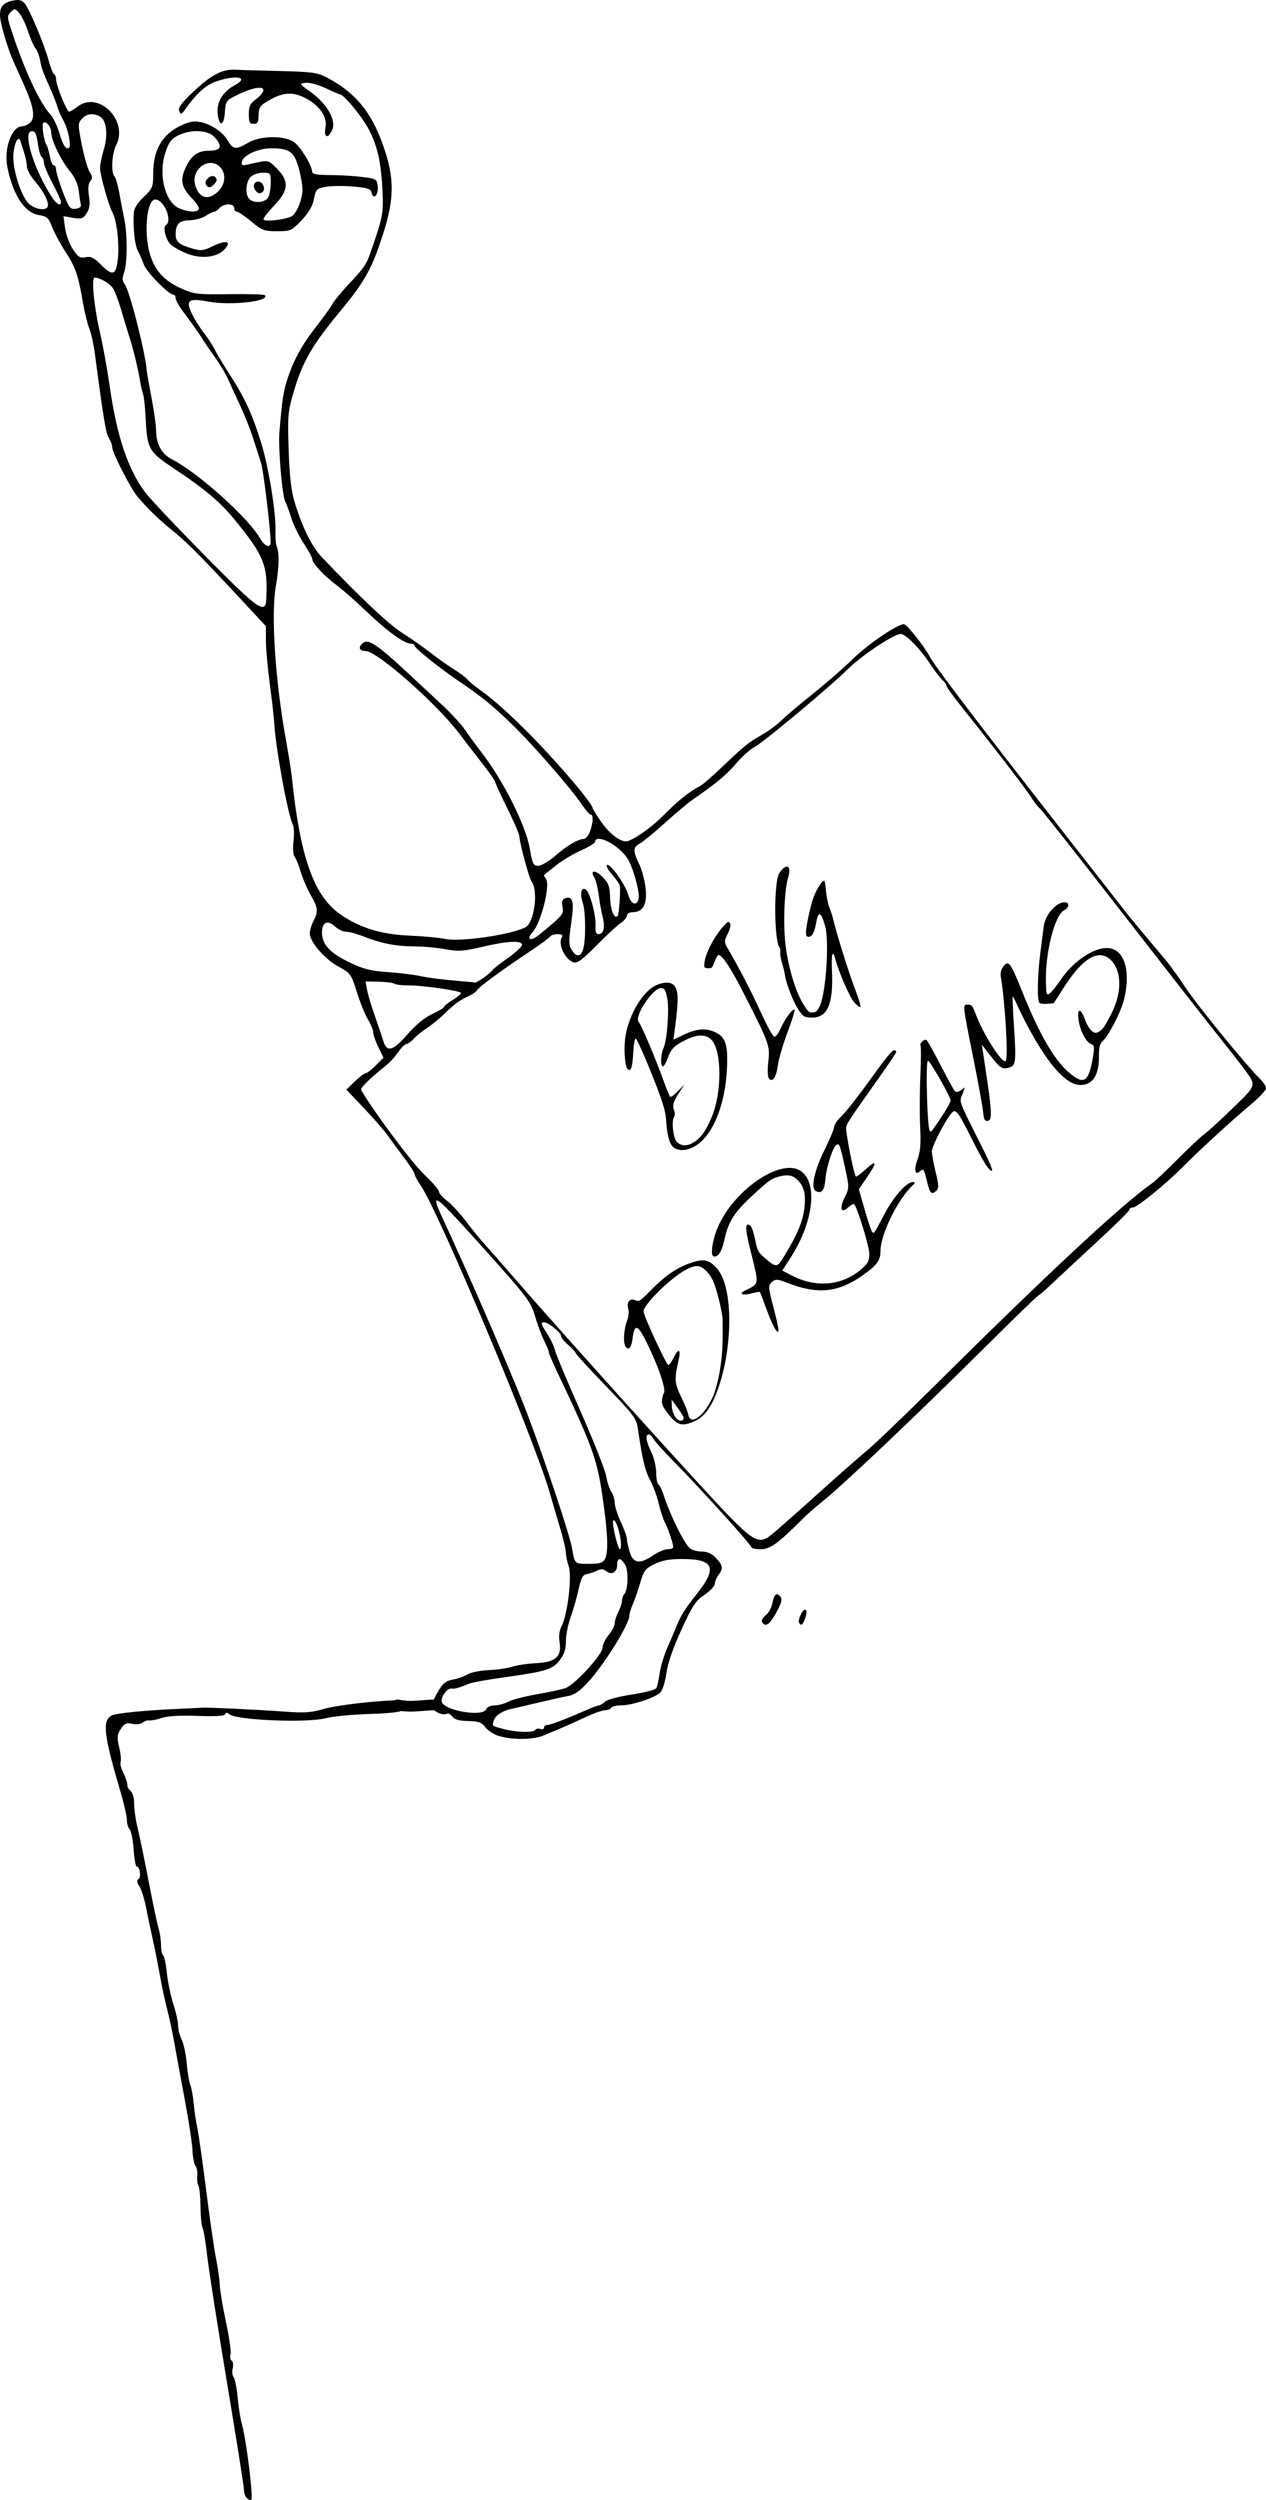 <?xml version="1.0" encoding="UTF-8"?>
<svg width="149.5mm" height="295.06mm" version="1.1" viewBox="0 0 149.5 295.06" xmlns="http://www.w3.org/2000/svg">
<g transform="translate(-.953 -.739)">
<g>
<path d="m30.094 295.56c-0.184-0.184-0.334-0.626-0.334-0.984 0-0.357-0.904-6.067-2.008-12.688-1.105-6.621-2.155-13.335-2.333-14.919s-0.425-3.08-0.549-3.324c-0.123-0.244-0.233-1.379-0.244-2.522-0.011-1.143-0.119-2.24-0.241-2.437-0.122-0.197-0.183-0.721-0.137-1.165 0.047-0.444-0.048-0.967-0.211-1.163-0.163-0.196-0.32-1-0.35-1.786-0.03-0.786-0.431-3.439-0.89-5.894-0.459-2.455-1.032-5.566-1.273-6.913-0.241-1.347-0.616-3.096-0.834-3.889-0.218-0.792-0.606-2.607-0.862-4.033-0.256-1.426-0.643-3.37-0.859-4.321-0.217-0.951-0.556-2.571-0.755-3.6-0.199-1.03-0.556-2.175-0.794-2.545-0.311-0.484-0.341-0.729-0.106-0.874 0.342-0.211 0.151-1.477-0.223-1.477-0.119 0-0.281-0.917-0.361-2.037-0.08-1.12-0.292-2.183-0.471-2.362-0.179-0.179-0.325-0.673-0.325-1.099 0-0.426-0.339-1.923-0.754-3.327-1.987-6.728-2.178-8.39-1.034-9.001 0.506-0.27 3.92-0.605 7.981-0.783 1.267-0.056 2.499-0.116 2.736-0.135 0.63-0.049 6.617 0.24 9.805 0.473 2.22 0.162 3.077 0.103 4.465-0.309 1.554-0.461 6.561-1.039 9.03-1.041 1.352 0 1.664 0.419 0.753 1.016-0.577 0.378-1.592 0.518-4.407 0.608-2.012 0.064-4.306 0.288-5.098 0.497-2.177 0.574-10.496 0.238-11.353-0.458-0.289-0.235-0.438-0.24-0.513-0.016-0.071 0.212-1.145 0.277-3.281 0.199-2.092-0.076-3.538 0.011-4.24 0.248-0.585 0.2-1.236 0.329-1.446 0.288-0.21-0.041-0.561 0.073-0.78 0.255-0.229 0.19-0.754 0.253-1.233 0.148-0.694-0.153-0.92-0.052-1.346 0.599-0.444 0.678-0.469 0.97-0.185 2.2 0.18 0.78 0.25 1.542 0.156 1.694-0.094 0.152 0.062 0.756 0.347 1.342 0.285 0.586 0.489 1.21 0.454 1.387-0.035 0.177 0.133 0.484 0.372 0.683 0.262 0.217 0.436 0.842 0.436 1.562 0 0.66 0.177 1.908 0.394 2.773 0.217 0.865 0.806 3.711 1.308 6.325 0.503 2.614 1.038 5.151 1.19 5.637 0.152 0.487 0.276 1.354 0.276 1.927 0 0.574 0.111 1.111 0.247 1.196 0.136 0.084 0.337 1.029 0.447 2.099 0.11 1.071 0.452 2.716 0.761 3.656 0.309 0.941 0.561 2.084 0.561 2.541 0 0.457 0.189 1.197 0.42 1.643 0.231 0.447 0.5 1.704 0.598 2.794 0.098 1.09 0.289 2.241 0.425 2.558 0.136 0.317 0.313 1.289 0.394 2.16 0.081 0.871 0.276 2.177 0.433 2.901 0.157 0.724 0.626 4.03 1.042 7.345 0.416 3.315 0.939 6.935 1.162 8.044 0.223 1.109 0.424 2.535 0.447 3.168 0.023 0.634 0.357 2.62 0.742 4.413 0.385 1.794 0.624 3.5 0.531 3.792-0.093 0.292-0.033 0.615 0.132 0.717 0.165 0.102 0.221 0.504 0.124 0.892-0.097 0.388-0.05 0.866 0.106 1.062 0.156 0.196 0.372 1.29 0.48 2.43 0.108 1.141 0.323 2.502 0.478 3.025 0.527 1.784 1.402 8.846 1.118 9.021-0.103 0.063-0.337-0.035-0.521-0.219zm29.658-89.972c-0.535-0.173-1.208-0.627-1.496-1.008-0.429-0.568-0.795-0.699-2.025-0.724-1.072-0.022-1.607-0.174-1.87-0.533-0.202-0.277-0.495-0.424-0.651-0.328-0.468 0.289-1.772-0.356-1.772-0.877 0-0.267 0.326-1.043 0.725-1.723 0.587-1.001 0.931-1.276 1.8-1.437 0.591-0.11 1.357-0.383 1.702-0.608 0.345-0.224 1.464-0.449 2.487-0.499 1.023-0.05 2.297-0.235 2.831-0.412 0.534-0.176 1.799-0.362 2.81-0.412 2.285-0.113 3.01-0.773 2.735-2.49-0.112-0.698-0.021-1.373 0.257-1.914 0.697-1.355 1.23-5.866 0.829-7.017-0.184-0.529-0.335-1.252-0.335-1.607 0-0.354-0.327-1.729-0.726-3.054-0.4-1.325-0.914-3.079-1.143-3.898-1.684-6.028-13.124-33.278-15.283-36.405-0.389-0.563-0.707-1.156-0.707-1.318 0-0.162-0.551-1.023-1.224-1.914-0.673-0.891-1.548-2.08-1.944-2.643-0.396-0.563-1.66-2.015-2.809-3.226l-2.089-2.202 0.994-0.966c0.547-0.531 1.121-0.966 1.275-0.966s0.693-0.413 1.198-0.918l0.918-0.918-0.607-1.25c-0.334-0.688-0.608-1.474-0.609-1.747-5.77e-4 -0.273-0.276-0.947-0.611-1.497s-0.926-2.004-1.312-3.231c-0.68-2.162-0.748-2.256-2.187-3.032-1.613-0.871-3.379-2.921-3.376-3.92 8.6e-4 -0.344 0.195-0.997 0.432-1.451 0.588-1.128 0.542-1.561-0.324-3.064-0.411-0.713-0.941-1.944-1.178-2.736-0.237-0.792-0.564-1.605-0.728-1.805-0.173-0.212-0.226-0.975-0.126-1.822 0.095-0.801 0.061-1.674-0.076-1.939-0.586-1.136-2.048-9.116-2.2-12.004-0.033-0.634-0.269-2.703-0.523-4.598-0.254-1.895-0.463-4.208-0.463-5.141v-1.695l-3.096-3.328c-4.487-4.823-6.369-6.707-7.987-8.001-1.528-1.221-3.04-2.695-4.132-4.026-0.823-1.004-2.932-5.151-2.932-5.765 0-0.247-0.179-0.736-0.397-1.087-0.353-0.567-0.629-2.229-1.645-9.905-0.15-1.136-0.449-2.497-0.664-3.025-0.215-0.527-0.547-1.866-0.737-2.975-0.573-3.327-0.884-4.24-2.062-6.049-0.619-0.951-1.337-2.28-1.595-2.955-0.415-1.085-0.598-1.248-1.575-1.404-1.664-0.266-3.052-2.383-3.706-5.654-0.437-2.183 0.519-4.821 1.748-4.821 0.281 0 0.718-0.207 0.971-0.46 0.596-0.596 0.367-1.931-0.762-4.436-0.464-1.03-1.017-2.261-1.229-2.736-0.748-1.678-1.603-4.62-1.6-5.51 0.003-1.031 0.421-1.473 1.621-1.713 0.61-0.122 0.969-0.023 1.298 0.358 0.56 0.648 2.352 4.929 2.847 6.799 0.2 0.757 0.476 1.445 0.613 1.529 0.137 0.084 0.249 0.368 0.249 0.629 0 0.703 1.254 3.811 1.537 3.811 0.134 0 0.574-0.259 0.976-0.576 2.482-1.953 6.081 1.635 4.57 4.556-0.503 0.972-0.619 3.233-0.188 3.667 0.149 0.15 0.408 1.051 0.575 2.002 0.167 0.951 0.428 2.312 0.58 3.025 0.379 1.775 0.37 5.192-0.017 6.3-0.245 0.702-0.233 1.016 0.051 1.359 0.564 0.68 2.444 8.012 2.615 10.2 0.019 0.238 0.276 1.7 0.571 3.251 0.295 1.55 0.537 3.272 0.537 3.826 0 1.621 0.654 2.804 1.901 3.44 3.031 1.545 8.976 6.874 10.36 9.286 0.579 1.009 1.284 1.25 1.265 0.432-0.041-1.751-0.854-8.453-1.126-9.29-0.18-0.554-0.597-1.851-0.925-2.881-0.328-1.03-1.021-2.78-1.539-3.889-0.518-1.109-1.173-2.535-1.456-3.168-0.283-0.634-0.978-1.795-1.545-2.581-0.567-0.786-1.16-1.644-1.318-1.906-0.441-0.731-1.336-2.007-2.374-3.384-0.516-0.685-0.939-1.431-0.939-1.656 0-0.226-0.116-0.41-0.257-0.41-0.549 0-3.142-2.627-3.475-3.521-0.193-0.519-0.521-1.268-0.728-1.664-0.363-0.695-0.582-2.701-0.484-4.437 0.032-0.56 0.419-1.19 1.171-1.905 1.056-1.005 1.124-1.17 1.127-2.764 0.005-2.488 0.834-4.197 2.56-5.281 0.8-0.502 1.782-0.87 2.33-0.874 1.356-0.008 3.17 1.014 3.852 2.17 0.686 1.162 0.994 1.209 2.424 0.365 1.489-0.879 4.357-0.913 5.501-0.067 0.784 0.58 2.1 2.766 2.107 3.498 0.002 0.248 0.632 0.357 2.091 0.362 1.149 0.003 2.866 0.103 3.817 0.221 1.63 0.202 1.734 0.261 1.823 1.041 0.118 1.036-0.47 1.756-0.704 0.862-0.137-0.523-0.441-0.629-2.223-0.773-1.135-0.092-2.579-0.075-3.208 0.038-1.069 0.192-1.16 0.286-1.388 1.442-0.171 0.862-0.616 1.624-1.471 2.517-1.175 1.226-1.297 1.28-2.892 1.28-1.522 0-1.784-0.099-3.042-1.152-0.757-0.634-1.52-1.152-1.696-1.152-0.176 0-0.32-0.194-0.32-0.432 0-0.263-0.268-0.432-0.685-0.432-0.377 0-0.846 0.194-1.043 0.432-0.197 0.238-0.477 0.432-0.622 0.432-0.145 0-0.601 0.221-1.014 0.492-0.413 0.271-1.26 0.505-1.883 0.52-1.238 0.031-1.656 0.438-1.663 1.617-0.005 0.918 0.353 1.236 1.915 1.7 1.076 0.319 1.334 0.29 2.513-0.28 1.562-0.756 2.236-0.549 1.336 0.409-0.925 0.984-2.88 1.158-4.618 0.41-0.768-0.33-1.582-0.815-1.81-1.078-0.553-0.638-0.853-1.982-0.492-2.205 0.828-0.512-0.216-3.025-1.256-3.025-1.002 0-1.378 4.01-0.609 6.501 0.591 1.916 1.706 3.126 3.687 4.002 1.54 0.681 1.925 0.727 5.664 0.67 2.207-0.033 4.093 0.021 4.193 0.121 0.711 0.711-3.987 1.25-6.641 0.761-2.366-0.436-2.716-0.192-1.985 1.382 0.283 0.611 0.917 1.629 1.408 2.262 0.491 0.634 1.081 1.541 1.312 2.016 0.23 0.475 1.048 1.836 1.818 3.025 1.72 2.656 2.598 4.561 3.65 7.921 0.884 2.823 1.791 8.411 1.704 10.499-0.03 0.721 0.039 1.535 0.154 1.809 0.316 0.754 0.274 2.448-0.114 4.687-0.584 3.363-0.074 11.084 1.199 18.147 0.314 1.743 0.624 3.687 0.689 4.321 0.954 9.351 2.572 13.993 5.639 16.175 2.296 1.633 4.843 2.432 8.224 2.578 1.672 0.072 3.542 0.244 4.156 0.382 2.03 0.456 9.221-0.708 9.872-1.598 0.884-1.21 1.131-4.237 0.421-5.158-0.282-0.366-1.416-4.55-1.421-5.245-0.002-0.28-0.648-1.806-1.436-3.39-0.788-1.584-1.434-2.987-1.436-3.118-0.002-0.131-0.62-1.027-1.372-1.992-0.753-0.965-2.081-2.687-2.953-3.828-2.68-3.509-9.654-9.641-10.964-9.641-0.67 0-0.889-0.322-0.52-0.766 0.696-0.838 1.596-0.271 5.837 3.68 1.125 1.048 2.854 2.658 3.842 3.578 0.987 0.92 2.153 2.201 2.591 2.847 0.438 0.646 1.287 1.808 1.887 2.581 2.603 3.354 5.268 8.658 5.743 11.427 0.305 1.778 0.415 2.002 0.987 2.002 0.354 0 1.245-0.52 1.98-1.156 1.438-1.244 2.739-2.012 3.409-2.012 0.23 0 0.56-0.408 0.734-0.907 0.379-1.088 0.409-1.973 0.067-1.973-0.137 0-0.618-0.551-1.07-1.224-1.266-1.888-5.752-7.032-8.226-9.434-2.284-2.216-3.529-3.226-6.303-5.112-2.337-1.589-5.18-3.866-5.18-4.148 0-0.135-0.197-0.246-0.438-0.246-0.776 0-2.817-1.472-5.179-3.735-1.267-1.214-2.888-2.641-3.601-3.171-1.473-1.094-2.861-2.582-2.873-3.079-0.004-0.184-0.46-1.022-1.013-1.861-0.553-0.84-1.208-2.179-1.456-2.978-0.248-0.798-0.572-1.675-0.721-1.948-0.359-0.659-0.842-6.321-0.695-8.144 0.311-3.855 0.496-5.029 1.05-6.625 0.759-2.191 1.704-3.855 3.459-6.093 0.764-0.975 1.552-2.077 1.749-2.448 0.197-0.372 1.062-1.426 1.922-2.343 1.98-2.112 2.098-2.295 2.807-4.382 1.282-3.775 1.332-4.082 1.163-7.117-0.193-3.462-0.759-5.529-2.079-7.593-0.896-1.4-2.542-3.293-2.863-3.293-0.08 0-0.851-0.334-1.712-0.742-0.873-0.414-1.926-0.7-2.379-0.648-0.802 0.092-0.794 0.107 0.629 1.127 1.87 1.339 2.996 3.327 2.501 4.414-0.511 1.121-1.031 0.95-0.803-0.264 0.246-1.312-0.781-2.726-2.602-3.582-1.447-0.68-2.596-0.535-4.364 0.552-0.769 0.473-0.936 0.756-0.936 1.588 0 0.82-0.109 1.012-0.576 1.012-0.479 0-0.576-0.192-0.576-1.144 0-0.937 0.156-1.259 0.864-1.782 0.475-0.351 0.864-0.825 0.864-1.053 0-0.543-1.396-0.278-3.168 0.6-1.24 0.615-1.3 0.702-1.385 2.029-0.109 1.704-0.735 1.702-0.862-0.001-0.096-1.282 0.681-2.497 2.075-3.243 1.693-0.906 0.099-1.212-2.212-0.424-1.248 0.425-2.334 1.402-3.712 3.337-0.433 0.608-0.499 0.624-0.68 0.166-0.151-0.38 0.251-0.936 1.608-2.222 2.154-2.043 3.469-2.738 5.025-2.653 0.634 0.035 3.032 0.106 5.329 0.158 3.531 0.081 4.355 0.187 5.329 0.689 3.458 1.781 5.383 4.082 6.804 8.135 1.328 3.788 1.326 6.184-0.01 10.37-1.319 4.135-2.184 5.683-5.206 9.314-3.141 3.776-4.337 5.851-5.338 9.265-0.713 2.429-0.752 2.864-0.62 6.913 0.102 3.145 0.295 4.83 0.708 6.193 0.903 2.978 2.018 5.238 3.2 6.481 4.444 4.676 7.933 7.965 9.484 8.939 1.001 0.629 2.507 1.682 3.347 2.34 0.839 0.658 2.094 1.547 2.788 1.976 0.694 0.428 1.411 0.966 1.593 1.195 0.182 0.229 0.912 0.831 1.623 1.337 2.114 1.507 5.506 4.736 8.716 8.299 2.629 2.918 4.453 5.204 4.453 5.582 0 0.064 0.395 0.702 0.878 1.418 0.976 1.446 2.245 2.473 3.056 2.473 0.626 0 2.984-1.623 4.291-2.954 1.786-1.819 3.201-2.956 4.447-3.573 0.237-0.117 1.26-0.997 2.275-1.956 3.1-2.929 3.375-3.154 4.942-4.047 0.834-0.475 1.918-1.268 2.408-1.761 0.49-0.493 2.123-1.876 3.628-3.072 1.505-1.196 3.647-3.061 4.759-4.144 1.847-1.798 5.272-4.129 6.067-4.129 0.325 0 2.374 2.573 3.035 3.811 0.727 1.361 7.061 9.627 20.705 27.022 0.713 0.909 1.683 2.153 2.156 2.765s1.639 2.038 2.592 3.169c0.953 1.131 2.096 2.492 2.541 3.025 0.444 0.532 1.407 1.875 2.139 2.984 1.449 2.194 7.155 9.185 8.935 10.947 0.356 0.353 0.648 0.825 0.648 1.05s-0.745 1.033-1.656 1.795c-2.296 1.921-6.18 5.478-8.108 7.425-2.089 2.109-5.465 4.852-5.971 4.852-0.217 0-0.395 0.117-0.395 0.259s-1.718 1.842-3.817 3.776-4.482 4.151-5.296 4.926c-0.813 0.775-1.546 1.409-1.627 1.409-0.081 0-2.923 2.755-6.315 6.121-8.472 8.409-17.032 16.516-19.384 18.357-0.634 0.496-1.606 1.356-2.16 1.911-2.899 2.902-3.822 3.568-4.948 3.568-0.605 0-1.101-0.108-1.101-0.241 0-0.285-6.154-7.084-9.163-10.122-1.158-1.17-2.232-2.363-2.386-2.651-0.154-0.288-0.405-0.524-0.558-0.524-0.44 0-0.326 0.792 0.298 2.084 0.317 0.656 0.576 1.744 0.576 2.417 0 0.674 0.12 1.299 0.267 1.39 0.147 0.09 0.421 0.649 0.61 1.241 0.761 2.386 2.448 5.789 3.136 6.324 0.248 0.193 0.879 0.355 1.401 0.36 0.649 0.011 1.173 0.25 1.656 0.771 0.818 0.882 0.866 1.221 0.283 1.991-0.233 0.308-0.427 0.777-0.432 1.044-0.005 0.267-0.554 0.851-1.22 1.298-1.042 0.7-1.424 1.278-2.732 4.136-0.982 2.144-1.609 3.963-1.768 5.127-0.136 0.992-0.45 2.007-0.698 2.255-0.622 0.622-3.304 1.512-4.592 1.523-0.585 0-1.143 0.139-1.241 0.297-0.098 0.158-0.427 0.288-0.732 0.288-0.304 0-1.366 0.38-2.359 0.844-1.766 0.825-2.679 1.223-4.939 2.154-1.235 0.509-3.756 0.509-5.329 8.8e-4zm4.421-0.681c0.094-0.151 0.361-0.202 0.593-0.113 0.233 0.089 0.423 0.018 0.423-0.157 0-0.175 0.186-0.319 0.413-0.319 0.366 0 2.25-0.725 4.959-1.908 0.499-0.218 1.008-0.397 1.129-0.397 0.122 0 0.441-0.198 0.709-0.441 0.269-0.244 1.682-0.62 3.159-0.84 1.47-0.219 2.769-0.556 2.888-0.748 0.119-0.192 0.298-0.972 0.399-1.734 0.101-0.762 0.515-2.139 0.919-3.06 0.405-0.921 0.838-1.934 0.962-2.251 0.577-1.468 1.075-2.277 2.507-4.074 2.449-3.074 2.045-4.111-1.609-4.126-1.585-0.011-2.459 0.144-3.362 0.582-1.089 0.527-1.274 0.768-1.709 2.232-0.268 0.903-0.667 2.05-0.886 2.549-0.219 0.499-0.399 1.096-0.399 1.325 0 1.012-2.902 5.68-4.88 7.849-0.93 1.02-1.607 1.494-2.321 1.623-0.554 0.1-2.175 0.461-3.601 0.8-1.426 0.339-2.787 0.655-3.025 0.701-1.058 0.205-1.983 0.78-2.162 1.346-0.232 0.73-0.29 0.676 1.154 1.058 1.5 0.397 3.521 0.452 3.737 0.102zm-5.793-2.461c0.092-0.24 0.522-0.433 0.967-0.434 0.441-8.7e-4 1.18-0.199 1.643-0.441s2.004-0.639 3.424-0.885c1.42-0.245 2.921-0.57 3.335-0.723 1.09-0.401 4.353-3.96 4.353-4.747 0-0.356 0.324-1.033 0.72-1.504 0.396-0.471 0.721-1.096 0.722-1.39 8.6e-4 -0.294 0.195-0.906 0.432-1.359 0.237-0.454 0.43-1.044 0.43-1.311 0-0.267 0.116-0.609 0.259-0.759 0.471-0.498 0.53-2.826 0.09-3.514-0.547-0.855-0.925-0.822-0.925 0.081 0 0.854-0.684 1.219-1.31 0.7-0.329-0.273-0.597-0.285-1.077-0.047-0.351 0.174-0.898 0.357-1.214 0.405-0.449 0.07-0.66 0.47-0.956 1.815-0.209 0.95-0.63 2.418-0.936 3.264-0.306 0.846-0.556 2.118-0.556 2.828 0 0.935-0.2 1.552-0.727 2.243-0.844 1.107-1.591 1.338-6.583 2.034-1.882 0.262-3.697 0.586-4.033 0.719-1.425 0.563-1.783 0.664-2.15 0.603-0.464-0.077-1.176 0.794-1.188 1.455-0.021 1.088 4.889 1.987 5.28 0.967zm14-17.696c0.447-0.836 0.363-2.984-0.292-7.468-0.639-4.373-1.191-5.885-5.343-14.636-0.539-1.136-0.98-2.173-0.979-2.304 5.77e-4 -0.131-0.254-0.757-0.566-1.391-0.312-0.634-0.798-1.95-1.081-2.925-0.476-1.641-0.909-2.213-5.832-7.705-6.096-6.8-6.656-7.222-5.076-3.826 3.401 7.31 8.636 19.424 10.169 23.53 2.223 5.953 4.883 13.982 5.133 15.493 0.297 1.79 0.297 1.79 1.986 1.79 1.27 0 1.642-0.11 1.881-0.557zm5.709-0.451c0.583-0.396 1.354-0.72 1.713-0.72 0.359 0 0.653-0.11 0.653-0.245 0-0.409-0.593-2.158-0.991-2.923-0.206-0.396-0.537-1.413-0.735-2.259-0.198-0.846-0.654-2.078-1.013-2.736-0.589-1.081-0.911-2.447-1.455-6.173-0.159-1.09-0.579-1.643-3.682-4.845-1.926-1.988-3.553-3.759-3.616-3.936-0.063-0.177-0.484-0.633-0.936-1.013-0.452-0.38-0.822-0.85-0.822-1.044 0-0.386-1.525-1.613-2.005-1.613-0.431 0-0.383 0.168 0.409 1.422 0.39 0.617 0.795 1.49 0.9 1.939 0.105 0.449 1.455 3.67 2.999 7.159 1.545 3.488 2.906 6.923 3.025 7.633 0.119 0.71 0.395 1.546 0.613 1.859 0.218 0.313 0.397 0.896 0.399 1.296 0.001 0.401 0.326 1.421 0.72 2.269 0.395 0.847 0.717 1.74 0.717 1.983 0 0.243 0.15 0.943 0.334 1.556 0.408 1.361 1.186 1.472 2.773 0.394zm-3.863-1.944c-0.191-1.251-0.635-2.378-0.851-2.161-0.212 0.212 0.525 3.385 0.787 3.385 0.138 0 0.168-0.551 0.065-1.224zm17.414-0.18c0.429-0.272 2.436-2.03 6.944-6.085 1.673-1.505 3.82-3.385 4.771-4.177 0.95-0.792 4.536-4.227 7.968-7.633 13.36-13.258 22.174-21.457 25.695-23.902 0.338-0.235 1.712-1.531 3.054-2.881s2.744-2.663 3.114-2.918c0.371-0.255 1.865-1.623 3.321-3.04 2.932-2.853 2.872-2.609 1.203-4.859-0.474-0.639-1.844-2.389-3.046-3.889-1.202-1.5-6.313-8.042-11.359-14.537-5.046-6.495-9.346-11.94-9.557-12.098s-0.673-0.754-1.027-1.323c-0.618-0.992-4.406-5.915-8.205-10.661-0.99-1.237-1.8-2.369-1.8-2.515 0-0.146-0.202-0.434-0.45-0.639-0.247-0.205-0.919-1.081-1.493-1.945-1.228-1.851-2.868-3.513-3.466-3.513-0.775 0-4.529 2.484-6.137 4.061-2.306 2.261-10.076 8.746-11.134 9.294-0.498 0.257-1.464 1.123-2.146 1.925-1.136 1.333-2.393 2.379-5.13 4.267-0.554 0.383-2.045 1.632-3.312 2.776-1.267 1.144-2.596 2.233-2.953 2.419-0.8 0.419-0.812 0.874-0.062 2.421 0.323 0.666 0.665 1.957 0.762 2.87 0.198 1.878-0.31 2.805-1.537 2.805-0.383 0-0.675 0.172-0.675 0.399 0 0.219-0.325 0.612-0.723 0.872s-1.686 1.453-2.864 2.65c-1.66 1.687-2.269 2.136-2.708 1.997-1.019-0.324-1.884-2.173-1.386-2.966 0.158-0.252 0.01-0.36-0.494-0.36-0.396 0-0.8 0.13-0.898 0.288-0.098 0.159-1.305 1.037-2.681 1.951-3.1 2.059-5.712 3.984-5.967 4.397-0.106 0.172-0.472 0.439-0.813 0.595-1.182 0.539-1.806 0.983-2.939 2.094-0.626 0.614-1.592 1.407-2.146 1.763-0.554 0.356-1.255 0.923-1.557 1.261-0.302 0.337-0.691 0.614-0.864 0.615-0.173 1e-3 -0.62 0.449-0.992 0.996-0.372 0.547-1.085 1.306-1.584 1.687-1.319 1.007-2.78 2.409-2.78 2.667 0 0.216 1.828 2.924 3.406 5.046 2.209 2.97 3.281 4.268 4.484 5.434 0.73 0.706 1.327 1.436 1.327 1.622s0.428 0.664 0.951 1.063c0.523 0.399 1.524 1.483 2.225 2.411 0.701 0.927 1.632 2.074 2.068 2.55s2.254 2.547 4.04 4.604c5.391 6.212 21.983 24.585 24.91 27.585 2.76 2.829 3.538 3.257 4.644 2.556zm-42.551-59.383c0.96-1.103 2.018-1.97 2.9-2.375 0.764-0.35 1.389-0.725 1.389-0.831 0-0.107 0.454-0.475 1.008-0.817 0.554-0.343 1.008-0.717 1.008-0.832 0-0.262-4.609-0.924-6.286-0.903-0.685 0.011-1.398-0.081-1.584-0.197-0.187-0.117-1.03-0.224-1.874-0.239l-1.534-0.027 0.191 1.027c0.105 0.565 0.515 1.935 0.912 3.043 0.396 1.109 0.845 2.438 0.997 2.953 0.411 1.395 1.14 1.191 2.873-0.801zm8.998-6.678c0.5-0.351 0.952-0.739 1.004-0.862 0.052-0.123 0.863-0.763 1.8-1.42 0.938-0.658 1.705-1.368 1.705-1.578 0-0.554-1.708-0.468-4.721 0.238-2.232 0.523-2.792 0.557-4.354 0.27-0.986-0.182-2.651-0.33-3.7-0.33-2.087 0-3.921-0.364-6.001-1.192-0.742-0.295-1.641-0.537-1.998-0.537-0.356 0-0.942-0.276-1.3-0.613-0.884-0.83-1.546-0.527-1.546 0.709 0 1.391 0.916 2.389 3.227 3.514 1.621 0.789 2.469 1.006 4.498 1.149 1.375 0.097 3.148 0.316 3.941 0.487 0.792 0.17 2.542 0.401 3.889 0.511 1.347 0.111 2.493 0.222 2.548 0.247 0.055 0.025 0.508-0.241 1.008-0.592zm11.746-3.416c0.317-1.136 0.278-4.429-0.065-5.412-0.384-1.102-0.148-1.985 0.407-1.525 0.485 0.403 1.178 3.1 1.103 4.294-0.041 0.645 0.069 0.936 0.352 0.936 0.604 0 0.802-0.785 0.498-1.975-0.147-0.577-0.359-1.757-0.47-2.622-0.111-0.865-0.344-1.799-0.516-2.075-0.561-0.898 0.092-0.954 0.962-0.082 0.721 0.724 0.854 1.095 0.899 2.507 0.048 1.496 0.556 2.622 0.916 2.029 0.137-0.225 0.311-2.767 0.237-3.461-0.02-0.193-0.43-0.798-0.911-1.345-0.481-0.547-0.76-1.065-0.621-1.151 0.369-0.228 2.166 2.288 2.513 3.519 0.341 1.211 1.092 1.416 1.244 0.339 0.056-0.394-0.189-1.626-0.543-2.736-0.529-1.659-0.872-2.212-1.921-3.099-1.208-1.021-2.678-1.448-2.678-0.776 0 0.167-0.745 0.633-1.656 1.035-0.911 0.402-2.24 1.197-2.953 1.766-0.713 0.569-1.347 1.073-1.409 1.119-0.062 0.046 0.024 0.249 0.19 0.451 0.574 0.694-0.539 5.177-1.571 6.327-0.808 0.901-0.246 1.134 0.76 0.315 2.808-2.283 2.952-2.455 2.781-3.314-0.117-0.587-0.037-0.872 0.282-0.994 0.939-0.36 1.117 0.355 0.741 2.961-0.316 2.188-0.304 2.562 0.105 3.186 0.548 0.836 1.055 0.754 1.326-0.214zm-37.436-41.241c0.196-4.016-0.244-5.113-3.784-9.441-1.648-2.015-3.486-3.566-6.961-5.875-3.169-2.106-3.308-2.347-3.501-6.071-0.065-1.267-0.193-2.499-0.283-2.736-0.09-0.238-0.23-0.821-0.311-1.296-0.306-1.804-0.784-3.805-1.308-5.473-0.298-0.951-0.771-2.506-1.051-3.457-0.28-0.951-0.685-2-0.9-2.332-0.381-0.589-1.538-1.269-2.162-1.269-0.425 0-0.081 3.48 0.655 6.625 0.315 1.347 0.827 4.198 1.138 6.337 0.844 5.807 2.124 9.622 4.142 12.344 0.546 0.736 3.712 4.093 7.035 7.46 6.349 6.432 7.2 7.037 7.29 5.185zm-17.522-40.215c0.184-1.765-0.136-4.503-0.634-5.413-0.47-0.86-1.477-4.453-1.474-5.261 0.002-0.409 0.201-1.392 0.443-2.184 0.523-1.715 0.318-3.48-0.453-3.892-0.817-0.437-1.582-0.34-2.135 0.272-0.479 0.529-0.479 0.679-0.001 3.096 0.276 1.397 0.692 2.833 0.925 3.19 0.338 0.519 0.352 0.735 0.068 1.078-0.239 0.288-0.29 0.86-0.158 1.746 0.149 0.993 0.081 1.496-0.276 2.041-0.417 0.637-0.608 0.7-1.603 0.532l-1.129-0.191 0.189 1.393c0.104 0.766 0.516 1.891 0.917 2.498 0.619 0.939 0.845 1.082 1.509 0.949 0.62-0.124 0.979 0.045 1.745 0.822 1.451 1.47 1.857 1.338 2.067-0.675zm20.618-5.047c0.585-0.465 1.18-2.028 1.18-3.102 0-0.51-0.207-1.665-0.461-2.568-0.53-1.889-1.089-2.284-3.23-2.284-1.539 0-3.314 0.811-3.467 1.585-0.079 0.402 0.042 0.477 0.576 0.357 2.685-0.605 2.477-0.631 3.551 0.443 1.479 1.479 1.407 2.575-0.282 4.338-0.713 0.744-1.296 1.485-1.296 1.646 0 0.377 2.871 0.03 3.429-0.413zm-11.064-0.752c0.097-0.157-0.27-0.746-0.816-1.308-1.181-1.216-1.395-2.055-0.851-3.348 0.691-1.642 1.474-2.259 2.871-2.259 1.449 0 1.653-0.538 0.62-1.638-0.78-0.83-2.781-0.906-4.271-0.162-0.823 0.411-1.103 0.795-1.521 2.088-0.823 2.544-0.006 5.787 1.637 6.502 1.067 0.464 2.087 0.519 2.331 0.125zm-17.873-0.266c0.266-0.431-0.359-1.736-1.43-2.989-0.552-0.645-1.003-1.453-1.003-1.797 0-0.344-0.141-1.066-0.313-1.604-0.172-0.539-0.371-1.163-0.442-1.387-0.223-0.71-0.675 0.07-0.827 1.43-0.19 1.689 0.911 5.195 1.886 6.006 0.737 0.614 1.851 0.792 2.13 0.341zm3.941-0.312c-0.058-0.238-0.171-0.972-0.251-1.633-0.092-0.764-0.469-1.594-1.038-2.284-1.065-1.292-2.206-3.658-2.206-4.574 0-0.668-0.637-1.434-0.94-1.131-0.205 0.205 0.076 2.166 0.367 2.564 0.116 0.158 0.298 0.774 0.405 1.368 0.107 0.594 0.318 1.08 0.47 1.08 0.151 0 0.273 0.227 0.27 0.504-0.003 0.277 0.353 1.449 0.791 2.605 0.72 1.899 0.865 2.092 1.517 2.016 0.473-0.055 0.684-0.233 0.615-0.516zm-2.342-0.304c0-0.167-0.454-1.159-1.008-2.204-0.554-1.045-1.008-2.132-1.008-2.416 0-0.284-0.117-0.588-0.261-0.677-0.144-0.089-0.35-0.809-0.459-1.601-0.151-1.101-0.316-1.44-0.699-1.44-1.163 0 0.229 4.547 2.404 7.849 0.529 0.804 1.032 1.042 1.032 0.488zm24.474-0.541c0.164-0.306 0.298-1.084 0.298-1.728 0-1.123-0.037-1.171-0.913-1.171-0.502 0-1.151 0.215-1.44 0.477-0.598 0.541-0.706 2.11-0.181 2.634 0.548 0.548 1.899 0.42 2.237-0.211zm-1.379-0.659c-0.449-0.449-0.43-0.991 0.042-1.172 0.567-0.218 1.137 0.814 0.665 1.205-0.262 0.217-0.466 0.208-0.707-0.033zm-4.502-0.067c0.821-0.821 0.921-2.035 0.23-2.799-1.258-1.391-3.516 0.196-2.973 2.089 0.455 1.587 1.575 1.877 2.743 0.709zm-1.47-0.761c-0.309-0.5 0.656-1.321 1.069-0.908 0.255 0.255 0.247 0.442-0.033 0.78-0.435 0.524-0.766 0.565-1.035 0.129zm-16.157-5.508c-0.107-0.668-0.419-1.608-0.694-2.088-0.275-0.48-0.59-1.197-0.7-1.593-0.11-0.396-0.459-1.303-0.776-2.016-0.994-2.239-1.062-2.425-1.259-3.457-0.106-0.554-0.356-1.203-0.556-1.44-0.2-0.238-0.584-1.11-0.853-1.939-0.27-0.829-0.732-1.801-1.027-2.16-0.502-0.612-0.568-0.623-1.026-0.172-0.461 0.453-0.452 0.598 0.164 2.448 1.539 4.63 3.262 8.3 4.545 9.683 0.325 0.351 0.806 1.383 1.069 2.294 0.297 1.029 0.634 1.656 0.892 1.656 0.326 0 0.374-0.259 0.221-1.215zm81.824 175.16c-0.111-0.18 0.073-0.537 0.409-0.792 0.337-0.256 0.696-0.888 0.799-1.407 0.22-1.106 0.502-1.357 0.938-0.833 0.233 0.281 0.173 0.658-0.231 1.45-0.93 1.825-1.483 2.281-1.915 1.581zm4.364 0.07c-0.088-0.142 0.021-0.605 0.241-1.03 0.486-0.937 0.866-0.498 0.47 0.543-0.302 0.794-0.456 0.899-0.711 0.486z" stroke-width=".288"/>
<path d="m117.64 138.58c-0.274-0.3-1.124-1.802-1.888-3.338-1.569-3.153-1.907-3.626-2.323-3.246-0.643 0.588-2.433 3.977-2.433 4.608 1.2e-4 0.363 0.204 1.486 0.454 2.495 0.367 1.485 0.383 1.899 0.082 2.174-0.57 0.52-0.769 0.329-1.103-1.059-0.366-1.521-0.425-1.607-0.835-1.232-0.593 0.542-0.746-0.178-0.297-1.393 0.337-0.912 0.416-1.866 0.317-3.849-0.072-1.45-0.062-4.175 0.023-6.054s0.092-3.486 0.016-3.569c-0.169-0.185 0.397-0.735 0.674-0.656 0.109 0.031 0.855 1.34 1.658 2.909 0.803 1.569 1.569 2.972 1.704 3.119 0.157 0.172 0.416 0.146 0.73-0.074l0.486-0.341-0.32 0.845c-0.353 0.932-0.486 0.578 2.267 6.06 1.384 2.757 1.609 3.5 0.789 2.601zm-5.526-5.993c0.588-0.872 1.081-1.752 1.095-1.954 0.029-0.396-2.417-4.691-2.675-4.697-0.297-7e-3 -0.089 7.945 0.217 8.28 0.152 0.167 0.151 0.169 1.362-1.629zm16.319-3.799c-1.603-0.072-3.71-2.433-6.019-6.741-0.545-1.018-1.167-2.265-1.382-2.772-0.215-0.507-0.433-0.924-0.484-0.926-0.051-2e-3 0.014 1.608 0.146 3.578 0.275 4.112 0.216 4.602-0.579 4.809-0.835 0.218-1.016 0.105-2.156-1.344l-1.062-1.351 0.349 2.293c0.9 5.91 0.928 6.728 0.232 6.697-0.259-0.012-0.367-0.275-0.43-1.052-0.046-0.57-0.612-3.661-1.258-6.869-1.149-5.707-1.162-5.832-0.605-5.807 0.556 0.025 0.578 0.051 1.009 1.179 0.926 2.426 3.124 5.845 3.522 5.481 0.319-0.291-0.075-7.04-0.58-9.951-0.063-0.361 0.033-0.853 0.212-1.093 0.704-0.943 0.876-0.73 2.34 2.91 1.992 4.952 3.737 7.972 5.475 9.474 1.717 1.484 2.304 1.186 2.784-1.413 0.281-1.523 0.266-1.781-0.114-1.915-0.604-0.213-1.294-1.472-1.49-2.718-0.245-1.563 0.199-1.668 0.735-0.173 0.368 1.026 0.991 1.697 1.42 1.529 0.582-0.228 0.841-0.569 1.69-2.228 1.227-2.397 1.257-4.865 0.076-6.195-1.401-1.578-3.344-0.544-5.616 2.989l-1.259 1.958-0.72 0.072c-0.396 0.039-0.831-0.01-0.966-0.109-0.306-0.226-0.238-3.389 0.131-6.138 0.154-1.142 0.317-2.423 0.364-2.847 0.158-1.434 1.576-3.015 2.581-2.876 0.5 0.069 0.402 0.664-0.152 0.924-1.125 0.527-2.277 5.116-2.163 8.613 0.045 1.387 0.071 1.455 0.453 1.198 0.222-0.15 0.789-0.847 1.26-1.55 1.612-2.406 4.313-4.114 5.934-3.752 1.728 0.386 2.373 2.919 1.556 6.105-0.381 1.483-1.807 4.22-2.557 4.905-0.284 0.26-0.4 0.761-0.383 1.665 0.042 2.301-0.764 3.511-2.292 3.442zm-25.615 22.472c-2.9 2.038-5.279 2.28-8.845 0.901-1.254-0.485-1.443-0.495-1.873-0.099-0.447 0.412-0.435 0.602 0.176 2.904 0.36 1.355 0.634 2.62 0.609 2.811-0.073 0.569-0.752-0.661-1.475-2.675-0.353-0.982-0.677-1.825-0.722-1.874-0.044-0.048-0.498 0.027-1.008 0.167-1.001 0.275-1.547 0.059-0.796-0.315 1.778-0.887 1.732-0.569 0.692-4.752-0.667-2.684-0.667-3.415 3.9e-4 -2.919 0.143 0.106 0.39 0.843 0.55 1.637 0.263 1.31 0.367 1.509 1.12 2.149 1.404 1.193 1.468 1.187 2.313-0.206 1.626-2.682 2.244-4.197 2.408-5.897 0.133-1.378-0.076-2.272-0.687-2.941-0.646-0.708-1.201-0.839-2.328-0.552-0.889 0.226-1.207 0.45-3.04 2.14-2.309 2.129-2.953 3.147-3.452 5.461-0.278 1.286-0.741 1.958-1.251 1.813-0.353-0.1-0.182-1.607 0.342-3.018 1.689-4.544 7.507-8.676 9.945-7.063 2.065 1.367 1.528 6.032-1.179 10.234l-0.984 1.528 1.145 0.595c2.894 1.504 6.068 1.176 8.295-0.858 0.712-0.651 0.816-0.863 0.834-1.705 0.017-0.815-1.39-5.428-1.79-5.865-0.072-0.079-0.385 0.09-0.696 0.374-0.862 0.787-1.079 0.134-0.404-1.213 0.535-1.067 0.534-1.167-0.037-3.752-0.519-2.353-0.627-2.63-0.94-2.426-0.46 0.299-1.193 2.593-1.329 4.158-0.109 1.258-0.44 1.648-1.113 1.311-0.632-0.316-0.206-2.373 0.994-4.797 0.599-1.209 1.114-2.437 1.145-2.727 0.037-0.345 0.36-0.817 0.933-1.361 0.482-0.458 1.993-2.392 3.357-4.297 1.612-2.251 2.584-3.46 2.776-3.451 0.162 7e-3 0.291 0.098 0.287 0.2-5e-3 0.103-0.74 1.219-1.633 2.479-3.751 5.292-4.16 5.899-4.283 6.37-0.115 0.439 0.894 5.585 1.15 5.865 0.056 0.061 0.579-0.324 1.162-0.856 1.34-1.224 1.382-0.839 0.109 1.011l-0.922 1.34 0.688 2.412c0.378 1.327 0.775 2.511 0.881 2.632 0.218 0.249 0.193 0.286 1.545-2.271 1.035-1.956 2.564-3.646 3.271-3.614 0.303 0.014 0.286 0.103-0.086 0.446-1.675 1.548-3.74 5.761-3.742 7.636-2e-3 1.181-0.386 1.713-2.116 2.929zm-20.032 17.299c-1.327 0.542-1.898 0.362-2.896-0.909-0.674-0.859-0.826-1.204-0.756-1.717 0.048-0.353 0.138-0.692 0.199-0.753 0.279-0.279-0.293-2.22-1.339-4.548-1.611-3.582-2.087-3.981-2.338-1.956-0.138 1.114-0.41 1.469-0.799 1.043-0.344-0.376-0.267-1.99 0.147-3.108 0.175-0.471 0.24-1.096 0.145-1.388-0.246-0.762 0.17-1.304 0.797-1.037 0.487 0.208 0.547 0.169 1.952-1.259 1.662-1.689 3.125-2.663 4.817-3.206 1.374-0.442 2.012-0.283 2.908 0.725 2.01 2.26 1.912 9.947-0.192 15.022-0.702 1.694-1.496 2.623-2.645 3.091zm2.382-3.045c0.279-0.634 0.647-2.059 0.818-3.168 0.275-1.781 0.331-2.899 0.294-5.908-0.005-0.431-0.254-1.685-0.553-2.787-0.418-1.541-0.702-2.176-1.23-2.754-0.776-0.85-1.269-0.93-2.385-0.387-1.767 0.859-5.154 4.145-5.165 5.011-0.006 0.468 2.662 6.24 2.918 6.313 0.103 0.029 0.365-0.313 0.582-0.761 0.621-1.286 0.955-1.179 0.637 0.204-0.512 2.23-0.477 2.732 0.308 4.336 0.405 0.827 0.783 1.768 0.842 2.091 0.247 1.367 1.918 0.12 2.933-2.189zm-3.49 2.505c-0.021-0.11-0.347-0.628-0.725-1.151l-0.687-0.951 0.014 0.676c0.017 0.773 0.369 1.527 0.82 1.753 0.334 0.167 0.639-5e-3 0.578-0.326zm20.168-48.954c-0.541-0.593-1.806-3.482-2.256-5.153-0.32-1.19-0.483-0.582-0.39 1.458 0.178 3.904-0.56 5.551-2.452 5.465-0.833-0.038-0.949-0.108-1.483-0.894-0.623-0.917-1.468-3.068-1.617-4.113-0.05-0.353-0.208-1.007-0.35-1.453s-0.233-1-0.201-1.23c0.032-0.23-0.001-0.483-0.073-0.563-0.672-0.735-0.709-7.788-0.047-8.789 0.816-1.233 1.489-0.931 1.054 0.474-0.437 1.411-0.606 5.186-0.346 7.726 0.266 2.59 1.169 5.705 2.08 7.17 0.633 1.018 0.745 1.119 1.182 1.071 0.406-0.044 0.538-0.172 0.828-0.796 0.714-1.538 1.117-7.599 0.623-9.376-0.493-1.773-0.819-1.877-1.079-0.342-0.207 1.22-0.613 1.786-1.091 1.519-0.242-0.135-0.01-1.7 0.593-3.985 0.311-1.182 1.257-2.798 1.489-2.544 0.049 0.054 0.136 0.621 0.192 1.26 0.057 0.639 0.236 1.488 0.399 1.887 0.163 0.399 0.357 0.996 0.431 1.327 0.343 1.531 1.83 6.294 2.555 8.184 0.442 1.152 0.745 2.148 0.673 2.214-0.072 0.066-0.394-0.167-0.715-0.519zm-10.09 8.966c-0.156-0.17-0.19-1.025-0.079-1.97 0.223-1.9 0.135-2.144-2.909-8.112-1.62-3.177-2.708-4.764-3.049-4.452-0.091 0.083-0.282 0.465-0.423 0.847-0.236 0.64-0.297 0.694-0.753 0.668-0.46-0.025-0.487-0.088-0.373-0.834 0.157-1.027 1.077-2.794 2.042-3.923 0.669-0.782 0.772-0.842 0.949-0.549 0.116 0.192 0.002 0.71-0.274 1.241-0.42 0.81-0.424 0.996-0.034 1.665 1.454 2.498 2.711 4.917 3.908 7.518 0.835 1.814 1.469 2.963 1.641 2.971 0.172 8e-3 0.457-0.378 0.738-0.996 0.525-1.158 1.454-2.403 1.64-2.198 0.069 0.077-0.303 1.277-0.828 2.668-0.525 1.391-1.037 3.131-1.139 3.869-0.201 1.459-0.612 2.075-1.058 1.587zm-8.787 8.01c-0.838 0.47-1.604 0.56-2.241 0.261-0.671-0.314-0.984-1.277-1.12-3.442-0.066-1.048-0.475-2.338-1.73-5.456-0.904-2.246-1.738-4.088-1.853-4.093-0.115-5e-3 -0.249 0.77-0.297 1.722-0.087 1.714-0.291 2.285-0.669 1.871-0.298-0.327-0.448-2.152-0.29-3.531 0.292-2.542 1.925-5.455 3.522-6.28 0.901-0.466 1.855-0.502 2.235-0.085 0.58 0.637 0.591 1.682 0.06 5.617l-0.111 0.824 1.068-0.518c1.546-0.75 2.596-0.881 3.658-0.457 1.403 0.56 1.727 1.42 1.605 4.263-0.19 4.431-1.706 8.108-3.837 9.305zm2.067-3.563c1.18-2.858 1.152-7.684-0.052-9.002-0.617-0.676-1.64-0.693-2.965-0.05-1.425 0.691-1.816 1.081-2.222 2.216-0.188 0.527-0.441 0.953-0.562 0.948-0.316-0.014-0.263-1.428 0.083-2.187 0.423-0.929 0.688-4.662 0.42-5.919-0.193-0.906-0.295-1.078-0.669-1.13-0.951-0.132-3.289 3.354-2.687 4.008 0.305 0.33 2.006 4.347 2.914 6.882 0.349 0.975 0.7 1.843 0.779 1.93 0.083 0.091 0.475-0.184 0.928-0.652l0.784-0.809-0.637 0.978c-0.702 1.078-0.836 1.579-0.572 2.149 0.096 0.209 0.074 0.555-0.05 0.769-0.293 0.507-0.072 2.429 0.33 2.869 0.471 0.516 1.162 0.571 1.892 0.15 0.967-0.558 1.544-1.354 2.285-3.149z" stroke-width=".214"/>
</g>
<path d="m47.901 201.95c1.514 0.361 3.107 0 4.454 0" fill="none" stroke="#000" stroke-linecap="round" stroke-width="1.265"/>
</g>
</svg>
